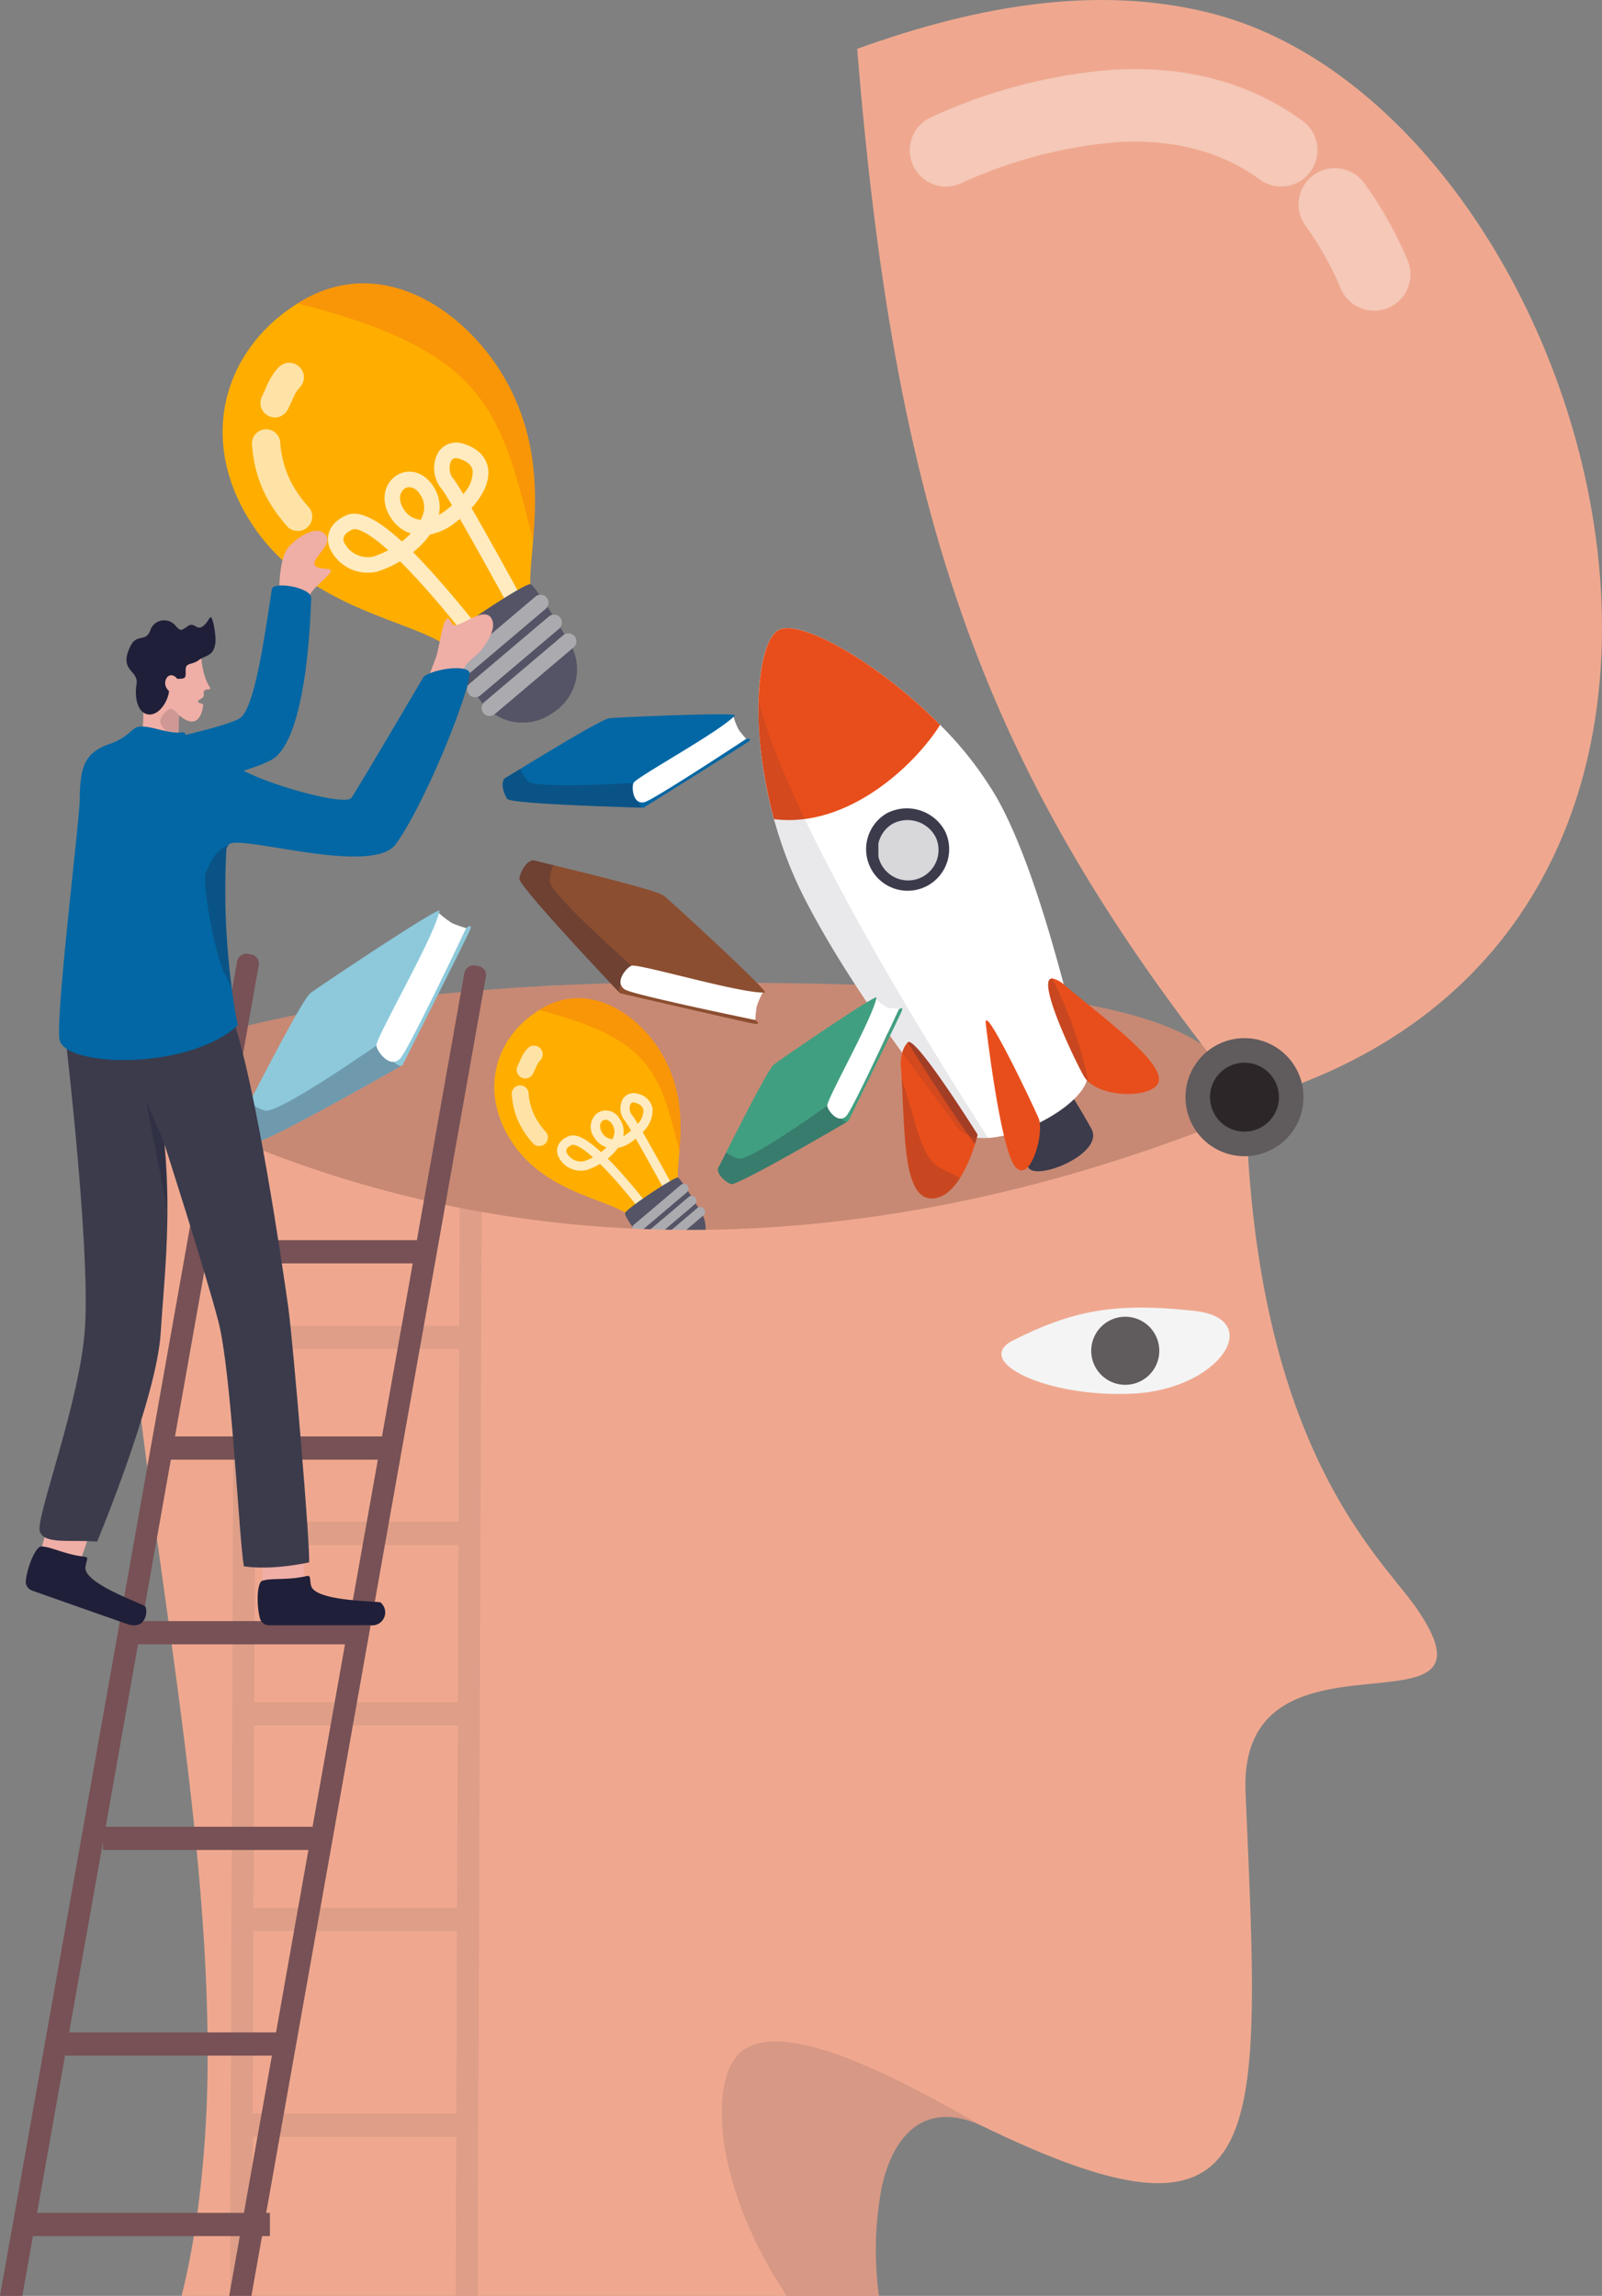 <svg id="Сгруппировать_375" data-name="Сгруппировать 375" xmlns="http://www.w3.org/2000/svg" xmlns:xlink="http://www.w3.org/1999/xlink" width="231.969" height="332.346" viewBox="0 0 231.969 332.346">
  <rect x="0" y="0" width="231.969" height="332.346" fill="#808080" stroke="none"/>
  <defs>
    <clipPath id="clip-path">
      <rect id="Прямоугольник_301" data-name="Прямоугольник 301" width="231.969" height="332.346" fill="none"/>
    </clipPath>
    <clipPath id="clip-path-3">
      <rect id="Прямоугольник_267" data-name="Прямоугольник 267" width="163.046" height="55.232" fill="none"/>
    </clipPath>
    <clipPath id="clip-path-4">
      <rect id="Прямоугольник_268" data-name="Прямоугольник 268" width="19.074" height="20.673" fill="none"/>
    </clipPath>
    <clipPath id="clip-path-5">
      <rect id="Прямоугольник_269" data-name="Прямоугольник 269" width="5.219" height="14.539" fill="none"/>
    </clipPath>
    <clipPath id="clip-path-6">
      <rect id="Прямоугольник_270" data-name="Прямоугольник 270" width="20.494" height="22.189" fill="none"/>
    </clipPath>
    <clipPath id="clip-path-7">
      <rect id="Прямоугольник_271" data-name="Прямоугольник 271" width="33.251" height="63.457" fill="none"/>
    </clipPath>
    <clipPath id="clip-path-8">
      <rect id="Прямоугольник_272" data-name="Прямоугольник 272" width="10.096" height="14.771" fill="none"/>
    </clipPath>
    <clipPath id="clip-path-9">
      <rect id="Прямоугольник_273" data-name="Прямоугольник 273" width="8.462" height="17.349" fill="none"/>
    </clipPath>
    <clipPath id="clip-path-10">
      <rect id="Прямоугольник_274" data-name="Прямоугольник 274" width="5.839" height="14.968" fill="none"/>
    </clipPath>
    <clipPath id="clip-path-11">
      <rect id="Прямоугольник_275" data-name="Прямоугольник 275" width="8.982" height="9.365" fill="none"/>
    </clipPath>
    <clipPath id="clip-path-12">
      <rect id="Прямоугольник_276" data-name="Прямоугольник 276" width="18.661" height="11.337" fill="none"/>
    </clipPath>
    <clipPath id="clip-path-13">
      <rect id="Прямоугольник_277" data-name="Прямоугольник 277" width="23.428" height="13.993" fill="none"/>
    </clipPath>
    <clipPath id="clip-path-14">
      <rect id="Прямоугольник_278" data-name="Прямоугольник 278" width="20.147" height="5.611" fill="none"/>
    </clipPath>
    <clipPath id="clip-path-15">
      <rect id="Прямоугольник_279" data-name="Прямоугольник 279" width="72.496" height="34.971" fill="none"/>
    </clipPath>
    <clipPath id="clip-path-16">
      <rect id="Прямоугольник_280" data-name="Прямоугольник 280" width="37.951" height="36.833" fill="none"/>
    </clipPath>
    <clipPath id="clip-path-17">
      <rect id="Прямоугольник_286" data-name="Прямоугольник 286" width="36.428" height="167.484" fill="none"/>
    </clipPath>
    <clipPath id="clip-path-18">
      <rect id="Прямоугольник_293" data-name="Прямоугольник 293" width="31.984" height="34.665" fill="none"/>
    </clipPath>
    <clipPath id="clip-path-19">
      <rect id="Прямоугольник_294" data-name="Прямоугольник 294" width="8.754" height="24.382" fill="none"/>
    </clipPath>
    <clipPath id="clip-path-20">
      <rect id="Прямоугольник_295" data-name="Прямоугольник 295" width="34.364" height="37.208" fill="none"/>
    </clipPath>
    <clipPath id="clip-path-21">
      <rect id="Прямоугольник_296" data-name="Прямоугольник 296" width="3.156" height="15.858" fill="none"/>
    </clipPath>
    <clipPath id="clip-path-22">
      <rect id="Прямоугольник_297" data-name="Прямоугольник 297" width="2.726" height="4.771" fill="none"/>
    </clipPath>
    <clipPath id="clip-path-23">
      <rect id="Прямоугольник_298" data-name="Прямоугольник 298" width="3.89" height="20.773" fill="none"/>
    </clipPath>
    <clipPath id="clip-path-24">
      <rect id="Прямоугольник_299" data-name="Прямоугольник 299" width="16.238" height="19.015" fill="none"/>
    </clipPath>
  </defs>
  <g id="Сгруппировать_374" data-name="Сгруппировать 374" clip-path="url(#clip-path)">
    <g id="Сгруппировать_373" data-name="Сгруппировать 373" transform="translate(0 0)">
      <g id="Сгруппировать_372" data-name="Сгруппировать 372" clip-path="url(#clip-path)">
        <path id="Контур_111" data-name="Контур 111" d="M66.564,558.888c0-5,32.069-14.47,79.239-14.545,49.909-.079,82.5,2.018,83.793,18.88s-82.325,36.35-82.325,36.35-80.706-29.443-80.706-40.686" transform="translate(-49.17 -402.101)" fill="#efa88f"/>
        <g id="Сгруппировать_308" data-name="Сгруппировать 308" transform="translate(17.394 142.24)" opacity="0.24">
          <g id="Сгруппировать_307" data-name="Сгруппировать 307">
            <g id="Сгруппировать_306" data-name="Сгруппировать 306" clip-path="url(#clip-path-3)">
              <path id="Контур_112" data-name="Контур 112" d="M66.564,558.888c0-5,32.069-14.47,79.239-14.545,49.909-.079,82.5,2.018,83.793,18.88s-82.325,36.35-82.325,36.35-80.706-29.443-80.706-40.686" transform="translate(-66.564 -544.341)" fill="#47261e"/>
            </g>
          </g>
        </g>
        <path id="Контур_113" data-name="Контур 113" d="M295.977,586a4.632,4.632,0,0,0,1.373-.4c.123-.054.245-.114.37-.181l0,0a7.949,7.949,0,0,0,2.653-2.229c.012-.017.023-.033.034-.048a3.3,3.3,0,0,0,.623-1.419,1.611,1.611,0,0,0-.207-1.077,1.841,1.841,0,0,1-.179-.4,4.555,4.555,0,0,1-.17-1.313c-.017-1,.126-2.29.247-3.778.334-4.063.511-9.624-3.121-15.061-3.479-5.207-10.311-9.632-17.053-5.5q-.078.046-.155.1c-6.619,4.16-8.635,12.081-3.833,19.221,4.592,6.83,12.663,7.926,16.324,10.093a4.316,4.316,0,0,1,1.557,1.4c.012.019.023.036.035.054a1.486,1.486,0,0,0,1.5.542" transform="translate(-202.343 -408.465)" fill="#ffae00"/>
        <g id="Сгруппировать_311" data-name="Сгруппировать 311" transform="translate(80.67 158.245)" opacity="0.75">
          <g id="Сгруппировать_310" data-name="Сгруппировать 310">
            <g id="Сгруппировать_309" data-name="Сгруппировать 309" clip-path="url(#clip-path-4)">
              <path id="Контур_114" data-name="Контур 114" d="M323.953,626.264a.668.668,0,0,1-.542-.276c-.026-.036-2.632-3.617-5.554-7-1.145-1.323-2.11-2.354-2.923-3.156a9.3,9.3,0,0,1-1.926.878,3.585,3.585,0,0,1-4.154-2.048c-.338-.907-.126-2.122,1.478-2.813.769-.332,2-.263,4.753,2.275a7.3,7.3,0,0,0,.779-.694,3.225,3.225,0,0,1-1.763-1.419,2.532,2.532,0,0,1,.488-3.564,2.22,2.22,0,0,1,3.105.748,3.239,3.239,0,0,1,.591,2.638,4.653,4.653,0,0,0,.487-.314c.231-.17.448-.343.651-.518-.4-.679-.707-1.167-.873-1.385a2.817,2.817,0,0,1-.284-3.244,1.864,1.864,0,0,1,2.146-.685,2.691,2.691,0,0,1,2.117,2.087,4.317,4.317,0,0,1-1.423,3.459c2.349,4.058,6.385,11.518,6.6,11.923a.669.669,0,0,1-1.177.637c-1.7-3.138-4.59-8.426-6.426-11.618q-.259.214-.543.422a5.01,5.01,0,0,1-2.043.926,7.629,7.629,0,0,1-1.468,1.534c.819.82,1.753,1.828,2.82,3.063,2.959,3.421,5.594,7.043,5.62,7.079a.669.669,0,0,1-.541,1.062m-12.946-13.2a.368.368,0,0,0-.146.023c-1.008.434-.817.949-.754,1.117a2.287,2.287,0,0,0,2.5,1.239,7.812,7.812,0,0,0,1.316-.557c-1.794-1.605-2.606-1.822-2.913-1.822m4.731-3.625a.709.709,0,0,0-.4.126c-.4.272-.6.934-.1,1.749a1.837,1.837,0,0,0,1.495.937,3.02,3.02,0,0,0,.169-.407,1.928,1.928,0,0,0-.287-1.849,1.154,1.154,0,0,0-.877-.556m4.03-2.507a.466.466,0,0,0-.4.213,1.5,1.5,0,0,0,.252,1.669c.161.213.431.637.776,1.212a2.769,2.769,0,0,0,.818-2.02c-.08-.468-.48-.816-1.189-1.032a.881.881,0,0,0-.253-.042" transform="translate(-308.717 -605.591)" fill="#fff"/>
            </g>
          </g>
        </g>
        <path id="Контур_115" data-name="Контур 115" d="M356.077,663.362l-.266.177a4.435,4.435,0,0,1-6.151-1.224s-3.524-4.213-3.259-4.879,7.179-5.265,7.641-5.1,3.259,4.879,3.259,4.879a4.435,4.435,0,0,1-1.224,6.151" transform="translate(-255.873 -481.87)" fill="#545466"/>
        <path id="Контур_116" data-name="Контур 116" d="M350.45,662.726h0a.69.69,0,0,1,.081-.972l6.8-5.761a.689.689,0,1,1,.891,1.052l-6.8,5.761a.689.689,0,0,1-.972-.081" transform="translate(-258.755 -484.457)" fill="#aaaaaf"/>
        <path id="Контур_117" data-name="Контур 117" d="M354.888,669.3h0a.69.69,0,0,1,.081-.972l6.8-5.761a.69.69,0,0,1,.891,1.053l-6.8,5.761a.689.689,0,0,1-.971-.081" transform="translate(-262.032 -489.311)" fill="#aaaaaf"/>
        <path id="Контур_118" data-name="Контур 118" d="M359.645,675.485h0a.689.689,0,0,1,.081-.972l6.8-5.761a.69.69,0,0,1,.891,1.053l-6.8,5.761a.69.69,0,0,1-.972-.081" transform="translate(-265.547 -493.882)" fill="#aaaaaf"/>
        <g id="Сгруппировать_314" data-name="Сгруппировать 314" transform="translate(74.105 151.349)" opacity="0.65">
          <g id="Сгруппировать_313" data-name="Сгруппировать 313">
            <g id="Сгруппировать_312" data-name="Сгруппировать 312" clip-path="url(#clip-path-5)">
              <path id="Контур_119" data-name="Контур 119" d="M286.459,582.128c.07-.134.148-.309.232-.5s.176-.407.283-.631a5.209,5.209,0,0,1,.94-1.406l.005-.006a1.261,1.261,0,0,1,1.81,1.756l-.016.016a2.759,2.759,0,0,0-.482.735c-.08.163-.161.345-.25.545s-.187.419-.318.666a1.248,1.248,0,0,1-2.209-1.163Z" transform="translate(-285.602 -579.2)" fill="#fff"/>
              <path id="Контур_120" data-name="Контур 120" d="M286.63,609.553A12.539,12.539,0,0,1,284.5,606.3a10.668,10.668,0,0,1-.622-1.884,12.457,12.457,0,0,1-.283-1.926v0a1.222,1.222,0,0,1,2.437-.179,8.9,8.9,0,0,0,.727,2.995,10.06,10.06,0,0,0,1.732,2.591l0,0a1.248,1.248,0,1,1-1.86,1.664Z" transform="translate(-283.595 -595.436)" fill="#fff"/>
            </g>
          </g>
        </g>
        <g id="Сгруппировать_317" data-name="Сгруппировать 317" transform="translate(78.053 144.492)" opacity="0.25">
          <g id="Сгруппировать_316" data-name="Сгруппировать 316">
            <g id="Сгруппировать_315" data-name="Сгруппировать 315" clip-path="url(#clip-path-6)">
              <path id="Контур_121" data-name="Контур 121" d="M319.032,575.145c.334-4.063.511-9.624-3.12-15.061-3.479-5.207-10.311-9.632-17.054-5.5-.052.031-.1.064-.155.1,16.329,4.192,17.469,9.1,20.329,20.458" transform="translate(-298.703 -552.956)" fill="#e84e1b"/>
            </g>
          </g>
        </g>
        <path id="Контур_122" data-name="Контур 122" d="M560.571,601.151c2.353,3.763,3.452,5.734,3.779,6.345,1.906,3.559-7.926,7.566-9.125,5.611-1.915-3.121-5.2-8.821-5.2-8.821Z" transform="translate(-406.303 -444.066)" fill="#3b3b4c"/>
        <path id="Контур_123" data-name="Контур 123" d="M420.276,358.345a60.131,60.131,0,0,0,2.235,17.29q.436,1.582.965,3.178a59.24,59.24,0,0,0,3.434,8.236c7.34,14.364,19.136,28.839,22.08,33.144.858,1.255,2.52,1.7,4.517,1.592,6.286-.353,15.9-6.26,14.263-10.083-1.345-3.149-6.077-26.957-13.022-39.208a51.572,51.572,0,0,0-8.185-10.507c-8.931-9.035-20.3-15.419-23.406-13.719-1.6.879-2.721,4.7-2.881,10.077" transform="translate(-310.44 -257.06)" fill="#fff"/>
        <path id="Контур_124" data-name="Контур 124" d="M499.126,580.392c.053.7.1,1.414.138,2.132.475,8.417.281,17.425,4.4,17.348,1.682-.033,3.031-1.35,4.061-2.979a21.567,21.567,0,0,0,2.157-4.909c.115-.375.2-.69.267-.923.05-.187.084-.32.1-.385.007-.031.01-.046.01-.046l-.041-.064c-.649-1.033-9.031-14.3-10.063-13.3l0,0a3.426,3.426,0,0,0-.811,1.516,6.378,6.378,0,0,0-.218,1.606" transform="translate(-368.701 -426.383)" fill="#e84e1b"/>
        <path id="Контур_125" data-name="Контур 125" d="M546.228,565.787s2.022,17.651,4.175,20.535,4.4-4.74,3.457-6.941-8.086-17.181-7.632-13.594" transform="translate(-403.48 -417.535)" fill="#e84e1b"/>
        <path id="Контур_126" data-name="Контур 126" d="M585.942,556.121a3.432,3.432,0,0,0,.708.881c2.818,2.572,10.238,2.227,10.21-.384-.031-2.879-7.2-8.269-13.631-13.571a3.651,3.651,0,0,0-1.815-1.013c-2.366-.069,2.871,11.078,4.528,14.087" transform="translate(-429.04 -400.396)" fill="#e84e1b"/>
        <path id="Контур_127" data-name="Контур 127" d="M422.51,375.634c10.822,1.393,20.6-8.063,24.053-13.647-8.932-9.036-20.3-15.42-23.4-13.72-3.051,1.672-4.336,13.98-.648,27.367" transform="translate(-310.44 -257.059)" fill="#e84e1b"/>
        <g id="Сгруппировать_320" data-name="Сгруппировать 320" transform="translate(109.816 101.285)" opacity="0.1">
          <g id="Сгруппировать_319" data-name="Сгруппировать 319">
            <g id="Сгруппировать_318" data-name="Сгруппировать 318" clip-path="url(#clip-path-7)">
              <path id="Контур_128" data-name="Контур 128" d="M420.276,387.607a60.131,60.131,0,0,0,2.235,17.29q.436,1.582.965,3.177a59.24,59.24,0,0,0,3.434,8.236c7.34,14.364,19.136,28.839,22.08,33.144.858,1.255,2.52,1.7,4.517,1.592-4.326-6.811-28.632-44.606-33.231-63.44" transform="translate(-420.256 -387.607)" fill="#1f1f39"/>
            </g>
          </g>
        </g>
        <g id="Сгруппировать_323" data-name="Сгруппировать 323" transform="translate(131.454 150.83)" opacity="0.28">
          <g id="Сгруппировать_322" data-name="Сгруппировать 322">
            <g id="Сгруппировать_321" data-name="Сгруппировать 321" clip-path="url(#clip-path-8)">
              <path id="Контур_129" data-name="Контур 129" d="M503.063,577.269c2.406,3.96,7.765,12.281,9.729,14.715.209-.676.331-1.162.367-1.308l-.031-.11c-.649-1.033-9.031-14.3-10.063-13.3l0,0" transform="translate(-503.063 -577.214)" fill="#1f1f39"/>
            </g>
          </g>
        </g>
        <g id="Сгруппировать_326" data-name="Сгруппировать 326" transform="translate(130.563 156.14)" opacity="0.16">
          <g id="Сгруппировать_325" data-name="Сгруппировать 325">
            <g id="Сгруппировать_324" data-name="Сгруппировать 324" clip-path="url(#clip-path-9)">
              <path id="Контур_130" data-name="Контур 130" d="M499.653,597.534c.475,8.417.281,17.426,4.4,17.348,1.682-.033,3.031-1.35,4.061-2.979-.8-.411-1.731-.884-2.756-1.391-3.087-1.529-3.605-6.96-5.706-12.979" transform="translate(-499.653 -597.534)" fill="#1f1f39"/>
            </g>
          </g>
        </g>
        <g id="Сгруппировать_329" data-name="Сгруппировать 329" transform="translate(151.77 141.638)" opacity="0.16">
          <g id="Сгруппировать_328" data-name="Сгруппировать 328">
            <g id="Сгруппировать_327" data-name="Сгруппировать 327" clip-path="url(#clip-path-10)">
              <path id="Контур_131" data-name="Контур 131" d="M585.942,556.121a3.432,3.432,0,0,0,.708.881,60.246,60.246,0,0,0-5.236-14.968c-2.366-.069,2.871,11.078,4.528,14.087" transform="translate(-580.81 -542.034)" fill="#1f1f39"/>
            </g>
          </g>
        </g>
        <path id="Контур_132" data-name="Контур 132" d="M491.786,451.04a6.013,6.013,0,1,1-8.457-2.625,6.272,6.272,0,0,1,8.457,2.625" transform="translate(-354.925 -330.683)" fill="#3b3b4c"/>
        <g id="Сгруппировать_332" data-name="Сгруппировать 332" transform="translate(127.191 118.686)" opacity="0.8">
          <g id="Сгруппировать_331" data-name="Сгруппировать 331">
            <g id="Сгруппировать_330" data-name="Сгруппировать 330" clip-path="url(#clip-path-11)">
              <path id="Контур_133" data-name="Контур 133" d="M495.035,456.677a4.405,4.405,0,1,1-6.2-1.923,4.6,4.6,0,0,1,6.2,1.923" transform="translate(-486.75 -454.201)" fill="#fff"/>
            </g>
          </g>
        </g>
        <path id="Контур_134" data-name="Контур 134" d="M464.112,553.333a9.737,9.737,0,0,0,1.641,1.227c.526.256,1.938-.034,1.615.514-.215.365-7.1,15.5-7.534,15.735s-3.322-.286-3.176-.987.593-2.4.593-2.4Z" transform="translate(-337.326 -408.743)" fill="#fff"/>
        <path id="Контур_135" data-name="Контур 135" d="M424.418,554.564c-.4.97-7.694,15.842-7.694,15.842l-.221.129c-1.932,1.13-15.968,9.311-16.793,8.987-.887-.347-2.247-1.608-1.769-2.448.106-.187.509-.986,1.084-2.125,2.009-3.982,6.115-12.118,6.937-12.751,1.059-.815,14.959-10.32,14.843-9.678-.54,2.991-7.221,14.717-7.14,15.675.043.509,1.047,1.965,2.045,1.858a1.243,1.243,0,0,0,.866-.582c1.178-1.644,7.433-15.177,7.433-15.177s.812-.7.409.271" transform="translate(-293.882 -408.12)" fill="#419f81"/>
        <g id="Сгруппировать_335" data-name="Сгруппировать 335" transform="translate(103.959 160.075)" opacity="0.28">
          <g id="Сгруппировать_334" data-name="Сгруппировать 334">
            <g id="Сгруппировать_333" data-name="Сгруппировать 333" clip-path="url(#clip-path-12)">
              <path id="Контур_136" data-name="Контур 136" d="M415.71,614.451c.032.036.062.069.086.1a2.028,2.028,0,0,0,.707.385c-1.933,1.13-15.968,9.311-16.794,8.987-.886-.348-2.247-1.608-1.769-2.449.106-.187.509-.986,1.084-2.125a6.823,6.823,0,0,0,1.8.9c1.413.4,11.3-6.577,12.84-7.658.043.509,1.047,1.965,2.045,1.858" transform="translate(-397.841 -612.593)" fill="#1f1f39"/>
            </g>
          </g>
        </g>
        <path id="Контур_137" data-name="Контур 137" d="M215.9,505.51a12.151,12.151,0,0,0,2.036,1.556,15.466,15.466,0,0,0,2.017.706c-.227.478-9.089,19.251-9.634,19.535s-4.15-.4-3.959-1.277.773-2.994.773-2.994Z" transform="translate(-152.428 -373.416)" fill="#fff"/>
        <path id="Контур_138" data-name="Контур 138" d="M165.824,507.341c-.518,1.207-9.729,19.47-9.729,19.47l-.278.158c-2.431,1.388-20.091,11.432-21.119,11.016-1.1-.446-2.788-2.04-2.18-3.085.135-.232.649-1.226,1.383-2.643,2.566-4.953,7.807-15.071,8.844-15.853,1.335-1.006,18.843-12.706,18.689-11.906-.716,3.733-9.225,18.308-9.137,19.506.047.638,1.283,2.471,2.533,2.35a1.553,1.553,0,0,0,1.091-.716c1.5-2.04,9.392-18.643,9.392-18.643s1.026-.862.508.345" transform="translate(-97.795 -372.641)" fill="#8dc9db"/>
        <g id="Сгруппировать_338" data-name="Сгруппировать 338" transform="translate(34.594 151.364)" opacity="0.28">
          <g id="Сгруппировать_337" data-name="Сгруппировать 337">
            <g id="Сгруппировать_336" data-name="Сгруппировать 336" clip-path="url(#clip-path-13)">
              <path id="Контур_139" data-name="Контур 139" d="M154.831,581.607c.04.045.076.087.106.124a2.539,2.539,0,0,0,.879.49c-2.431,1.388-20.091,11.432-21.119,11.016-1.1-.446-2.788-2.04-2.18-3.085.135-.233.65-1.226,1.384-2.643a8.544,8.544,0,0,0,2.239,1.153c1.761.516,14.22-8.074,16.158-9.406.047.637,1.283,2.471,2.533,2.35" transform="translate(-132.389 -579.257)" fill="#1f1f39"/>
            </g>
          </g>
        </g>
        <path id="Контур_140" data-name="Контур 140" d="M362.641,396.7a9.953,9.953,0,0,0,.764,1.954,12.64,12.64,0,0,0,1.112,1.351c-.362.238-14.543,9.613-15.044,9.58s-2.735-2.045-2.229-2.576,1.813-1.767,1.813-1.767Z" transform="translate(-256.452 -293.04)" fill="#fff"/>
        <path id="Контур_141" data-name="Контур 141" d="M314.024,399.733c-.876.625-15.084,9.495-15.084,9.495l-.262-.007c-2.292-.062-18.921-.535-19.464-1.263-.583-.782-1.085-2.613-.215-3.086.193-.106.976-.582,2.091-1.262,3.9-2.377,11.869-7.232,12.927-7.338,1.362-.137,18.588-.887,18.141-.392-2.087,2.309-14.237,8.895-14.684,9.771-.238.466-.153,2.275.774,2.721a1.272,1.272,0,0,0,1.067-.038c1.914-.792,14.5-9.058,14.5-9.058s1.084-.168.209.457" transform="translate(-205.749 -292.31)" fill="#0267a4"/>
        <g id="Сгруппировать_341" data-name="Сгруппировать 341" transform="translate(72.782 111.3)" opacity="0.28">
          <g id="Сгруппировать_340" data-name="Сгруппировать 340">
            <g id="Сгруппировать_339" data-name="Сгруппировать 339" clip-path="url(#clip-path-14)">
              <path id="Контур_142" data-name="Контур 142" d="M298.249,430.7c.009.049.016.093.022.132a2.071,2.071,0,0,0,.407.716c-2.292-.062-18.921-.535-19.464-1.263-.583-.782-1.085-2.613-.215-3.086.193-.105.976-.582,2.092-1.262a7,7,0,0,0,1.077,1.759c1.014,1.109,13.384.391,15.307.282-.238.466-.152,2.275.774,2.721" transform="translate(-278.531 -425.934)" fill="#1f1f39"/>
            </g>
          </g>
        </g>
        <path id="Контур_143" data-name="Контур 143" d="M229.2,702.716c2.173,50.568,4.043,68.684-37.895,48.378-4.773-2.311-8.531-1.708-11.166,1.063-.139.146-.275.3-.408.457-.066.08-.132.16-.2.242-.129.164-.256.334-.38.51-.184.265-.362.54-.533.831a15.179,15.179,0,0,0-.793,1.551c-.049.11-.1.221-.145.335q-.212.507-.4,1.051c-.084.24-.166.488-.244.739s-.152.507-.223.768c-.037.131-.072.263-.1.4-.068.267-.132.539-.195.814a48.644,48.644,0,0,0-.4,15.719H75.143q1.045-4.242,1.774-8.652.277-1.67.512-3.363a168.069,168.069,0,0,0,1.478-22.761q0-1.676-.019-3.363c-.11-8.6-.7-17.445-1.574-26.406q-.162-1.678-.338-3.363c-.911-8.735-2.065-17.572-3.276-26.406q-.23-1.681-.464-3.363-.834-6-1.669-11.987-.716-5.168-1.4-10.3c-2.568-19.438-4.55-38.355-3.927-55.594q6.229,3.471,12.675,6.386,1.49.677,2.994,1.319.431.186.866.37,1.582.669,3.175,1.3a165.249,165.249,0,0,0,24.272,7.571q1.55.358,3.109.681,1.038.219,2.081.423,1.584.311,3.177.592c34.447,6.076,71.943,1.607,110.684-14.31,1.523,49.216,19.706,64.335,24.838,71.908,13.486,19.853-26.039.18-24.91,26.462" transform="translate(-48.846 -443.224)" fill="#efa88f"/>
        <path id="Контур_144" data-name="Контур 144" d="M531.793,159.945C494.582,114.031,480.737,78,475,7.067,492.77.656,509.842-2.107,525.791,1.8c54.376,13.318,88.818,125.384,13.864,154.882q-4.111,1.615-7.861,3.263" transform="translate(-350.878 0.001)" fill="#efa88f"/>
        <g id="Сгруппировать_344" data-name="Сгруппировать 344" transform="translate(131.732 10.008)" opacity="0.37">
          <g id="Сгруппировать_343" data-name="Сгруппировать 343">
            <g id="Сгруппировать_342" data-name="Сгруппировать 342" clip-path="url(#clip-path-15)">
              <path id="Контур_145" data-name="Контур 145" d="M730.545,113.789a5.252,5.252,0,0,1-4.833-3.193,45.341,45.341,0,0,0-5.085-9.083,5.251,5.251,0,1,1,8.458-6.226,55.793,55.793,0,0,1,6.288,11.189,5.254,5.254,0,0,1-4.828,7.312" transform="translate(-663.299 -78.817)" fill="#fff"/>
              <path id="Контур_146" data-name="Контур 146" d="M509.382,55.3a5.252,5.252,0,0,1-2.118-10.058,77.314,77.314,0,0,1,26.016-6.837c10.695-.677,19.983,1.78,27.6,7.3a5.251,5.251,0,1,1-6.162,8.5c-5.594-4.053-12.585-5.844-20.779-5.325a67.888,67.888,0,0,0-22.449,5.968,5.232,5.232,0,0,1-2.113.446" transform="translate(-504.126 -38.298)" fill="#fff"/>
            </g>
          </g>
        </g>
        <g id="Сгруппировать_347" data-name="Сгруппировать 347" transform="translate(104.508 295.514)" opacity="0.12">
          <g id="Сгруппировать_346" data-name="Сгруппировать 346">
            <g id="Сгруппировать_345" data-name="Сгруппировать 345" clip-path="url(#clip-path-16)">
              <path id="Контур_147" data-name="Контур 147" d="M437.894,1143.262c-4.773-2.311-8.531-1.708-11.166,1.063-.14.146-.275.3-.408.457-.066.08-.132.16-.2.242q-.194.246-.38.51c-.185.265-.362.54-.533.831a15.14,15.14,0,0,0-.793,1.551c-.049.11-.1.221-.145.334q-.212.507-.4,1.051c-.084.24-.166.488-.244.739s-.152.507-.223.768q-.055.2-.1.4-.1.4-.2.814a48.651,48.651,0,0,0-.4,15.719H409.36c-9.908-14.853-11.212-29.125-7.535-34.333,5.654-8.014,28.041,5.419,36.069,9.858" transform="translate(-399.943 -1130.905)" fill="#1f1f39"/>
            </g>
          </g>
        </g>
        <path id="Контур_148" data-name="Контур 148" d="M582.832,724.851c-11.674-1.276-17.691,0-26.194,4.258-6.008,3.008,4.734,8.345,17.349,7.724,12.547-.617,19.268-10.843,8.846-11.982" transform="translate(-409.918 -535.094)" fill="#f4f4f4"/>
        <path id="Контур_149" data-name="Контур 149" d="M604.69,734.376a4.927,4.927,0,1,0,4.927-4.927,4.927,4.927,0,0,0-4.927,4.927" transform="translate(-446.68 -538.839)" fill="#605b5d"/>
        <path id="Контур_150" data-name="Контур 150" d="M674,583.652a8.545,8.545,0,1,1-8.545-8.545A8.545,8.545,0,0,1,674,583.652" transform="translate(-485.253 -424.827)" fill="#605b5d"/>
        <path id="Контур_151" data-name="Контур 151" d="M680.491,593.7a4.99,4.99,0,1,1-4.99-4.99,4.99,4.99,0,0,1,4.99,4.99" transform="translate(-495.302 -434.876)" fill="#2d2629"/>
        <g id="Сгруппировать_350" data-name="Сгруппировать 350" transform="translate(33.314 164.862)" opacity="0.09">
          <g id="Сгруппировать_349" data-name="Сгруппировать 349">
            <g id="Сгруппировать_348" data-name="Сгруппировать 348" clip-path="url(#clip-path-17)">
              <path id="Контур_152" data-name="Контур 152" d="M131.279,632.215l-.049,13.36-.012,3.363-.033,9.018v0l-.012,3.361v0l-.047,12.666-.012,3.363-.033,8.986-.012,3.363-.04,11.02-.012,3.363-.031,8.378-.012,3.363-.054,14.665-.012,3.363-.031,8.378-.012,3.363-.054,14.665-.012,3.363-.03,8.378-.012,3.363-.014,4.018-.026,7-.012,3.363-.031,8.19v.187l0,.275h-3.18l0-.275,0-.472.03-7.9.012-3.363.084-22.761.012-3.363.1-26.406.012-3.363.1-26.406.012-3.363.085-23.369.012-3.363.047-12.666v0l.012-3.361v0l.033-9.018.012-3.363.054-14.662q1.581.669,3.175,1.3" transform="translate(-127.489 -630.913)" fill="#32323f"/>
              <path id="Контур_153" data-name="Контур 153" d="M256.279,669.689,255.7,826.6h-3.18l0-.275.084-22.759.012-3.363.1-26.406.012-3.363.1-26.407.012-3.363.084-22.761.012-3.363.092-25.016v0l.012-3.361v0L253.1,669.1q1.584.311,3.177.592" transform="translate(-219.851 -659.119)" fill="#32323f"/>
              <rect id="Прямоугольник_281" data-name="Прямоугольник 281" width="32.721" height="3.363" transform="translate(0.477 27.043)" fill="#32323f"/>
              <rect id="Прямоугольник_282" data-name="Прямоугольник 282" width="32.721" height="3.363" transform="translate(0.477 55.423)" fill="#32323f"/>
              <rect id="Прямоугольник_283" data-name="Прямоугольник 283" width="32.721" height="3.363" transform="translate(3.192 81.547)" fill="#32323f"/>
              <rect id="Прямоугольник_284" data-name="Прямоугольник 284" width="32.721" height="3.363" transform="translate(3.192 111.317)" fill="#32323f"/>
              <rect id="Прямоугольник_285" data-name="Прямоугольник 285" width="32.721" height="3.363" transform="translate(1.763 141.086)" fill="#32323f"/>
            </g>
          </g>
        </g>
        <path id="Контур_154" data-name="Контур 154" d="M37.47,530.009,33.063,554.8l-2.671,15.031-.6,3.363-4.452,25.049-.6,3.363-2.023,11.382-2.13,11.987-.6,3.363L15.3,654.744l-.4,2.267-4.888,27.5-.542,3.048-4.1,23.077L4.768,714l-1.537,8.652H0L21.322,602.688l8.748-49.208,4.266-24.005a1.355,1.355,0,0,1,1.57-1.08l.46.078a1.33,1.33,0,0,1,1.1,1.535" transform="translate(0 -390.307)" fill="#775155"/>
        <path id="Контур_155" data-name="Контур 155" d="M164.165,536.443l-5.871,33.033-3.109,17.49-.6,3.363-4.447,25.016-.6,3.363L145.5,641.47l-.6,3.363-4.694,26.406-.6,3.363-4.693,26.406-.6,3.363-1.958,11.02-.6,3.363-1.457,8.19-.082.462H127l.132-.748,1.4-7.9.6-3.363,1.246-7,.713-4.018.6-3.363,1.49-8.378.6-3.363L136.38,674.6l.6-3.363,1.488-8.378.6-3.363,2.607-14.665.6-3.363,1.49-8.378.6-3.363,1.959-11.02.6-3.363,1.6-8.986.6-3.363,2.251-12.667.6-3.363,1.6-9.02.6-3.363,1.03-5.789,5.844-32.885a1.355,1.355,0,0,1,1.57-1.08l.46.078a1.33,1.33,0,0,1,1.1,1.535" transform="translate(-93.81 -395.06)" fill="#775155"/>
        <rect id="Прямоугольник_287" data-name="Прямоугольник 287" width="32.721" height="3.363" transform="translate(28.543 179.523)" fill="#775155"/>
        <rect id="Прямоугольник_288" data-name="Прямоугольник 288" width="32.721" height="3.363" transform="translate(23.739 207.937)" fill="#775155"/>
        <rect id="Прямоугольник_289" data-name="Прямоугольник 289" width="32.721" height="3.363" transform="translate(19.727 234.669)" fill="#775155"/>
        <rect id="Прямоугольник_290" data-name="Прямоугольник 290" width="32.721" height="3.363" transform="translate(14.897 264.438)" fill="#775155"/>
        <rect id="Прямоугольник_291" data-name="Прямоугольник 291" width="32.721" height="3.363" transform="translate(9.467 294.208)" fill="#775155"/>
        <rect id="Прямоугольник_292" data-name="Прямоугольник 292" width="34.451" height="3.363" transform="translate(4.633 320.332)" fill="#775155"/>
        <path id="Контур_156" data-name="Контур 156" d="M160.388,212.359a7.77,7.77,0,0,0,2.3-.679c.206-.091.411-.192.62-.3l.007,0a13.33,13.33,0,0,0,4.448-3.737c.019-.029.038-.055.057-.081a5.532,5.532,0,0,0,1.044-2.379,2.7,2.7,0,0,0-.347-1.805,3.07,3.07,0,0,1-.3-.675,7.644,7.644,0,0,1-.285-2.2c-.028-1.684.212-3.84.415-6.335.561-6.812.857-16.139-5.233-25.255-5.833-8.731-17.29-16.151-28.6-9.216q-.13.078-.26.166c-11.1,6.976-14.48,20.258-6.427,32.23,7.7,11.453,21.234,13.29,27.373,16.924a7.23,7.23,0,0,1,2.612,2.351c.02.032.039.061.059.09a2.492,2.492,0,0,0,2.511.908" transform="translate(-91.156 -115.941)" fill="#ffae00"/>
        <g id="Сгруппировать_353" data-name="Сгруппировать 353" transform="translate(47.492 64.075)" opacity="0.75">
          <g id="Сгруппировать_352" data-name="Сгруппировать 352">
            <g id="Сгруппировать_351" data-name="Сгруппировать 351" clip-path="url(#clip-path-18)">
              <path id="Контур_157" data-name="Контур 157" d="M207.3,279.877a1.12,1.12,0,0,1-.909-.463c-.044-.06-4.413-6.066-9.314-11.73-1.919-2.218-3.539-3.947-4.9-5.292a15.6,15.6,0,0,1-3.229,1.471,6.013,6.013,0,0,1-6.965-3.433c-.567-1.52-.212-3.558,2.479-4.718,1.992-.858,4.915.986,7.983,3.805a12.225,12.225,0,0,0,1.294-1.154,5.41,5.41,0,0,1-2.957-2.38c-1.557-2.51-.766-4.906.819-5.976,1.382-.933,3.6-.939,5.207,1.254a5.432,5.432,0,0,1,.991,4.423,7.749,7.749,0,0,0,.816-.527q.581-.427,1.092-.869c-.674-1.137-1.186-1.957-1.464-2.323a4.723,4.723,0,0,1-.475-5.44,3.126,3.126,0,0,1,3.6-1.149c2.711.828,3.387,2.549,3.549,3.5.3,1.768-.569,3.822-2.387,5.8,3.939,6.8,10.707,19.314,11.074,19.993a1.122,1.122,0,0,1-1.974,1.067c-2.846-5.262-7.7-14.128-10.775-19.481q-.434.358-.909.708a8.4,8.4,0,0,1-3.425,1.553,12.771,12.771,0,0,1-2.45,2.563c1.607,1.614,3.216,3.41,4.717,5.145,4.962,5.736,9.38,11.81,9.424,11.87a1.122,1.122,0,0,1-.907,1.781M185.59,257.734a.622.622,0,0,0-.244.039c-1.69.728-1.37,1.591-1.264,1.874a3.837,3.837,0,0,0,4.186,2.077,13.113,13.113,0,0,0,2.206-.935c-3.008-2.692-4.369-3.055-4.884-3.055m7.933-6.079a1.187,1.187,0,0,0-.671.212c-.674.455-1.014,1.567-.167,2.933a3.163,3.163,0,0,0,2.1,1.519,3.3,3.3,0,0,0,.409.052,5.082,5.082,0,0,0,.282-.682,3.233,3.233,0,0,0-.481-3.1,1.937,1.937,0,0,0-1.47-.932m6.758-4.2a.782.782,0,0,0-.678.358,2.513,2.513,0,0,0,.423,2.8c.271.357.723,1.069,1.3,2.032a4.643,4.643,0,0,0,1.372-3.387c-.134-.785-.8-1.368-1.993-1.731a1.466,1.466,0,0,0-.425-.071" transform="translate(-181.749 -245.212)" fill="#fff"/>
            </g>
          </g>
        </g>
        <path id="Контур_158" data-name="Контур 158" d="M261.164,342.086l-.445.3a7.436,7.436,0,0,1-10.314-2.053s-5.91-7.065-5.465-8.181,12.039-8.829,12.812-8.559,5.465,8.181,5.465,8.181a7.437,7.437,0,0,1-2.053,10.315" transform="translate(-180.918 -239.029)" fill="#545466"/>
        <path id="Контур_159" data-name="Контур 159" d="M251.729,341.018h0a1.156,1.156,0,0,1,.135-1.629l11.409-9.66a1.156,1.156,0,1,1,1.494,1.765l-11.41,9.66a1.156,1.156,0,0,1-1.629-.135" transform="translate(-185.748 -243.365)" fill="#aaaaaf"/>
        <path id="Контур_160" data-name="Контур 160" d="M259.17,352.039h0a1.156,1.156,0,0,1,.135-1.629l11.409-9.66a1.156,1.156,0,1,1,1.494,1.765l-11.41,9.66a1.156,1.156,0,0,1-1.629-.135" transform="translate(-191.245 -251.506)" fill="#aaaaaf"/>
        <path id="Контур_161" data-name="Контур 161" d="M267.147,362.414h0a1.156,1.156,0,0,1,.135-1.629l11.409-9.66a1.156,1.156,0,0,1,1.494,1.765l-11.41,9.66a1.156,1.156,0,0,1-1.629-.135" transform="translate(-197.137 -259.17)" fill="#aaaaaf"/>
        <g id="Сгруппировать_356" data-name="Сгруппировать 356" transform="translate(36.485 52.513)" opacity="0.65">
          <g id="Сгруппировать_355" data-name="Сгруппировать 355">
            <g id="Сгруппировать_354" data-name="Сгруппировать 354" clip-path="url(#clip-path-19)">
              <path id="Контур_162" data-name="Контур 162" d="M144.426,205.87c.117-.225.247-.518.388-.842s.295-.682.475-1.058a11.041,11.041,0,0,1,.643-1.171,7.431,7.431,0,0,1,.932-1.188l.012-.012a2.114,2.114,0,0,1,3.03,2.95l-.025.025a4.621,4.621,0,0,0-.808,1.232c-.135.274-.27.578-.42.913s-.313.7-.533,1.116a2.093,2.093,0,0,1-3.7-1.95Z" transform="translate(-142.99 -200.96)" fill="#fff"/>
              <path id="Контур_163" data-name="Контур 163" d="M144.715,251.856a24.037,24.037,0,0,1-1.976-2.556,18.926,18.926,0,0,1-1.592-2.9,17.9,17.9,0,0,1-1.043-3.159,20.855,20.855,0,0,1-.473-3.23v0a2.049,2.049,0,0,1,4.087-.3,14.93,14.93,0,0,0,1.22,5.022,16.876,16.876,0,0,0,2.9,4.344l0,0a2.093,2.093,0,0,1-3.119,2.791Z" transform="translate(-139.625 -228.185)" fill="#fff"/>
            </g>
          </g>
        </g>
        <g id="Сгруппировать_359" data-name="Сгруппировать 359" transform="translate(43.105 41.012)" opacity="0.25">
          <g id="Сгруппировать_358" data-name="Сгруппировать 358">
            <g id="Сгруппировать_357" data-name="Сгруппировать 357" clip-path="url(#clip-path-20)">
              <path id="Контур_164" data-name="Контур 164" d="M199.046,194.161c.561-6.812.857-16.139-5.232-25.255-5.833-8.731-17.29-16.151-28.6-9.216q-.13.078-.26.166c27.381,7.029,29.293,15.264,34.088,34.3" transform="translate(-164.958 -156.953)" fill="#e84e1b"/>
            </g>
          </g>
        </g>
        <path id="Контур_165" data-name="Контур 165" d="M154.479,305.553c0-4.308.185-7.741,1.405-9.153s3.631-2.893,4.853-2.207c3.1,1.742-4.33,5.111.693,5.343,2.28.106-2.844,2.752-2.725,4.682s-4.226,1.335-4.226,1.335" transform="translate(-114.112 -217.191)" fill="#efaea6"/>
        <path id="Контур_166" data-name="Контур 166" d="M52.8,350c3.424-2.512,17.322-4.724,20.163-6.448,2.2-1.337,3.7-12.459,4.657-18.716.174-1.132,5.777-.269,5.694,1.347s-.44,18.908-5.144,22.974c-2.579,2.228-19.454,5.51-23.335,7.906C52.663,358.4,50.437,351.73,52.8,350" transform="translate(-38.253 -239.573)" fill="#0267a4"/>
        <path id="Контур_167" data-name="Контур 167" d="M149.727,854.156c.12-2.28-.322-8.026-.322-8.026l-6.245.057.745,8.623,4.251,2.564Z" transform="translate(-105.751 -625.03)" fill="#efaea6"/>
        <path id="Контур_168" data-name="Контур 168" d="M149.906,873.04c.654-.154.383.451.629,1.4.563,2.182,8.789,2.209,10.03,2.4a1.874,1.874,0,0,1-1.5,3.306c-2.755,0-11.58.032-14.6.013a1.378,1.378,0,0,1-1.338-1.006c-.552-2.108-.417-5.383.424-5.456,1.27-.4,3.625-.022,6.349-.662" transform="translate(-105.487 -644.89)" fill="#1f1f39"/>
        <path id="Контур_169" data-name="Контур 169" d="M27.935,838.035c.923-2.1,2.551-7.644,2.551-7.644l-5.885-2.02-2.367,8.345,3.08,3.82Z" transform="translate(-16.425 -611.912)" fill="#efaea6"/>
        <path id="Контур_170" data-name="Контур 170" d="M22.82,858.174c.668.073.2.55.092,1.527-.247,2.237,7.468,4.993,8.565,5.586.567.306.408,3.665-2.584,2.607-2.587-.915-10.886-3.816-13.711-4.835a1.336,1.336,0,0,1-.9-1.388c.231-2.163,1.523-5.194,2.338-4.983,1.334.048,3.412,1.184,6.2,1.487" transform="translate(-10.546 -632.821)" fill="#1f1f39"/>
        <path id="Контур_171" data-name="Контур 171" d="M49.678,554.133c3.525,9.584,7.492,37.136,8.2,42.137s3.266,35.417,3.031,37.084c-6.109,1.25-9.447.548-9.447.548-.705-4.167-1.8-28.228-3.688-35.453-1.946-7.441-7.789-25.6-7.789-25.6,1.07,10.891-.2,21.03-.551,27.169-.547,9.552-9.213,30.326-9.213,30.326-3.88-.326-7.637.445-8.3-1.475s5.842-18.753,6.541-29.474c.817-12.537-3.3-46.189-3.3-46.189l19.393-1.985Z" transform="translate(-16.157 -407.179)" fill="#3b3b4c"/>
        <g id="Сгруппировать_362" data-name="Сгруппировать 362" transform="translate(21.089 159.234)" opacity="0.38">
          <g id="Сгруппировать_361" data-name="Сгруппировать 361">
            <g id="Сгруппировать_360" data-name="Сгруппировать 360" clip-path="url(#clip-path-21)">
              <path id="Контур_172" data-name="Контур 172" d="M83.443,615.805c.191,3.128.088,5.8.419,9.427l-3.156-15.858s1.315,2.878,2.737,6.431" transform="translate(-80.706 -609.374)" fill="#1f1f39"/>
            </g>
          </g>
        </g>
        <path id="Контур_173" data-name="Контур 173" d="M236.358,354.06c1.043-2.3,1.9-5.658,2.517-6.441.643-.814,1.507-1.28,2.211-2.147.986-1.214,1.963-2.992,1.613-4.145-.881-2.9-5.32,1.662-5.9.345-1.216-2.749-1.655,3.216-2.349,5.024s-2.462,6.539-2.462,6.539Z" transform="translate(-171.366 -251.408)" fill="#efaea6"/>
        <path id="Контур_174" data-name="Контур 174" d="M85.872,355.381c.343,3.795,1.22,4.642,1.345,4.94.24.572-1.152-.172-.894,1.034.1.483-.826.714-.837.945-.018.368.79.257.748.577-.238,1.811-1.136,3.436-3.5,1.465l-.084,2.812-1.318,3.794L76.9,368.714c1.609-3.253-.51-13.086,1.789-14.975s7.078.534,7.178,1.643" transform="translate(-56.808 -260.789)" fill="#efaea6"/>
        <path id="Контур_175" data-name="Контур 175" d="M76.231,352.56c-1.3-1.1-.036-3.261,1.206-1.755,1.288,0,1.219-.136,1.212-1.278s.892-.667,1.87-1.412,2.163-.515,2.429-2.473c.146-1.074-.417-4.308-.8-3.684-1.726,2.838-1.986.46-3.087,1.162S78,344,77.22,343.162a2.13,2.13,0,0,0-3.6.381c-.68,2.187-2,.54-2.983,2.563-1.763,3.628,1.255,3.39.9,5.5s.266,4.359,1.886,4.367,2.777-2.3,2.811-3.413" transform="translate(-51.765 -252.542)" fill="#1f1f39"/>
        <g id="Сгруппировать_365" data-name="Сгруппировать 365" transform="translate(23.203 102.615)" opacity="0.16">
          <g id="Сгруппировать_364" data-name="Сгруппировать 364">
            <g id="Сгруппировать_363" data-name="Сгруппировать 363" clip-path="url(#clip-path-22)">
              <path id="Контур_176" data-name="Контур 176" d="M91.521,393.637c-.832-1.115-1.328-1.022-1.6-.8-2.486,2.016-.165,2.625.53,4.156s.984-1.141.984-1.141Z" transform="translate(-88.795 -392.698)" fill="#1f1f39"/>
            </g>
          </g>
        </g>
        <path id="Контур_177" data-name="Контур 177" d="M32.775,423.817c.472,4.112,18.488,4.688,25.838-1.939-.511-2.558-.576-3.2-.877-5.349a108.976,108.976,0,0,1-.779-20.192,2.437,2.437,0,0,1,.3-.581c1.031-1.8,20.792,4.676,24.258-.156,4.308-6.006,10.71-22.044,10.654-24.782-.378-1.238-5.33-.54-6.666.611,0,0-8.432,14.337-10.4,17.464-.863,1.374-12.675-2.044-16.228-4.211-3.379-2.061-4.931-3.232-7.185-4.011-.681-.235-.5-1.3-1.047-1.228-2.165.289-4.272-.919-6.176-.831-1.273.06-1.443,1.5-4.44,2.53-3.937,1.351-4.237,3.855-4.307,8.144-.051,3.093-3.418,30.418-2.946,34.53" transform="translate(-24.177 -273.438)" fill="#0267a4"/>
        <g id="Сгруппировать_368" data-name="Сгруппировать 368" transform="translate(29.669 122.319)" opacity="0.28">
          <g id="Сгруппировать_367" data-name="Сгруппировать 367">
            <g id="Сгруппировать_366" data-name="Сгруппировать 366" clip-path="url(#clip-path-23)">
              <path id="Контур_178" data-name="Контур 178" d="M116.539,487c.268.462.614,1.366.893,1.878a108.954,108.954,0,0,1-.779-20.192,1.639,1.639,0,0,1,.3-.581c-2.191.891-2.842,3.149-3.313,4.091-.535,1.068,1.322,12.076,2.9,14.8" transform="translate(-113.542 -468.103)" fill="#1f1f39"/>
            </g>
          </g>
        </g>
        <path id="Контур_179" data-name="Контур 179" d="M363.864,538.071a11.1,11.1,0,0,0-.941,2.146,14.119,14.119,0,0,0-.19,1.945c-.474-.1-19.074-3.9-19.444-4.323s-.543-3.775.276-3.794,2.827.038,2.827.038Z" transform="translate(-253.357 -394.492)" fill="#fff"/>
        <path id="Контур_180" data-name="Контур 180" d="M321.778,500.28c-1.185-.2-19.408-4.421-19.408-4.421l-.2-.212c-1.76-1.859-14.513-15.371-14.366-16.374.157-1.077,1.208-2.919,2.268-2.605.236.069,1.23.311,2.648.656,4.957,1.205,15.083,3.667,16,4.42,1.183.968,15.374,13.985,14.63,14.022-3.471.174-18.265-4.226-19.311-3.887-.556.18-1.917,1.675-1.539,2.76a1.421,1.421,0,0,0,.873.814c2.136.886,18.6,4.3,18.6,4.3s.988.724-.2.526" transform="translate(-212.597 -352.084)" fill="#8c4e30"/>
        <g id="Сгруппировать_371" data-name="Сгруппировать 371" transform="translate(75.205 124.548)" opacity="0.28">
          <g id="Сгруппировать_370" data-name="Сгруппировать 370">
            <g id="Сгруппировать_369" data-name="Сгруппировать 369" clip-path="url(#clip-path-24)">
              <path id="Контур_181" data-name="Контур 181" d="M302.5,494.638c-.032.045-.061.087-.088.121a2.322,2.322,0,0,0-.245.887c-1.76-1.859-14.513-15.371-14.366-16.374.157-1.078,1.208-2.92,2.268-2.605.236.069,1.23.311,2.648.656a7.821,7.821,0,0,0-.539,2.239c-.076,1.677,10.257,10.882,11.86,12.316-.556.18-1.917,1.675-1.539,2.76" transform="translate(-287.802 -476.632)" fill="#1f1f39"/>
            </g>
          </g>
        </g>
      </g>
    </g>
  </g>
</svg>
